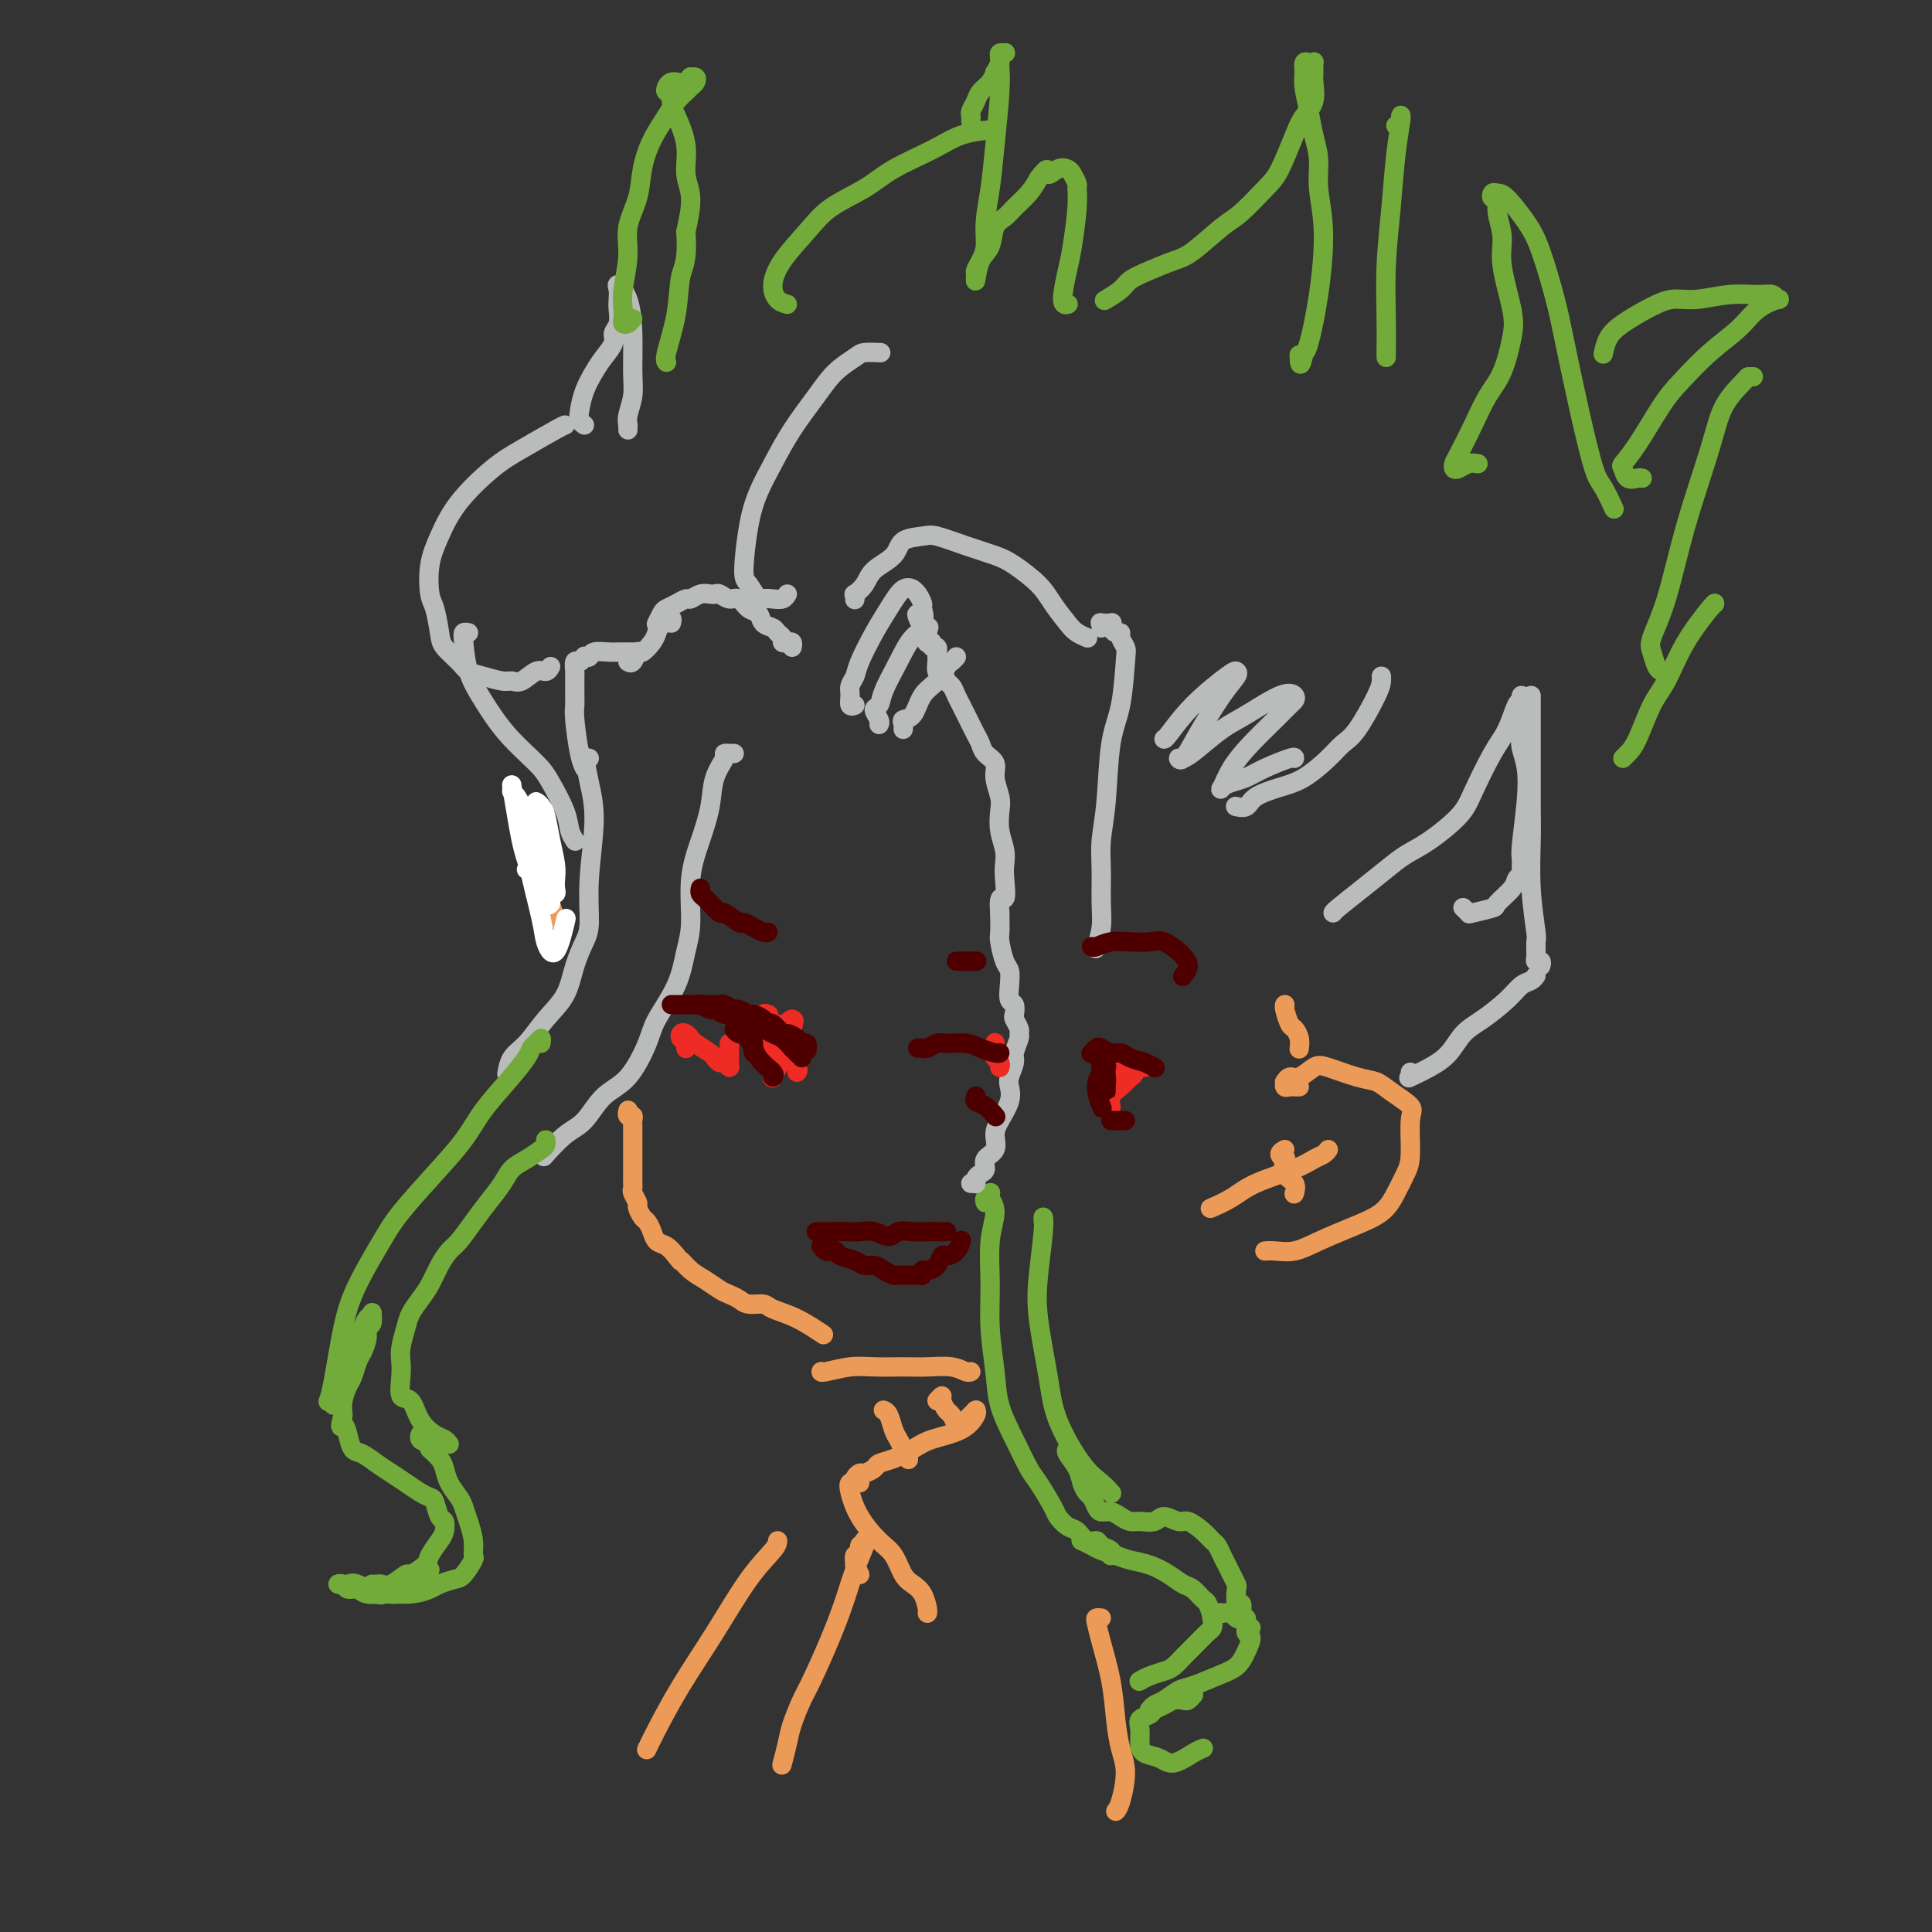 <svg viewBox='0 0 400 400' version='1.1' xmlns='http://www.w3.org/2000/svg' xmlns:xlink='http://www.w3.org/1999/xlink'><rect x="0" y="0" width="400" height="400" fill="#333333" stroke="none"/><g fill='none' stroke='#BABBBB' stroke-width='4' stroke-linecap='round' stroke-linejoin='round'><path d='M164,134c0.081,-0.416 0.162,-0.832 0,-1c-0.162,-0.168 -0.567,-0.087 -1,0c-0.433,0.087 -0.893,0.179 -1,0c-0.107,-0.179 0.141,-0.629 0,-1c-0.141,-0.371 -0.671,-0.661 -1,-1c-0.329,-0.339 -0.458,-0.726 -1,-1c-0.542,-0.274 -1.496,-0.437 -2,-1c-0.504,-0.563 -0.559,-1.528 -1,-2c-0.441,-0.472 -1.270,-0.452 -2,-1c-0.730,-0.548 -1.361,-1.663 -2,-2c-0.639,-0.337 -1.287,0.105 -2,0c-0.713,-0.105 -1.490,-0.756 -2,-1c-0.510,-0.244 -0.752,-0.080 -1,0c-0.248,0.080 -0.503,0.077 -1,0c-0.497,-0.077 -1.236,-0.228 -2,0c-0.764,0.228 -1.552,0.833 -2,1c-0.448,0.167 -0.555,-0.105 -1,0c-0.445,0.105 -1.230,0.589 -2,1c-0.770,0.411 -1.527,0.751 -2,1c-0.473,0.249 -0.663,0.407 -1,1c-0.337,0.593 -0.822,1.621 -1,2c-0.178,0.379 -0.051,0.108 0,0c0.051,-0.108 0.025,-0.054 0,0'/><path d='M139,129c0.120,-0.389 0.239,-0.778 0,-1c-0.239,-0.222 -0.837,-0.279 -1,0c-0.163,0.279 0.107,0.892 0,1c-0.107,0.108 -0.592,-0.288 -1,0c-0.408,0.288 -0.739,1.262 -1,2c-0.261,0.738 -0.452,1.241 -1,2c-0.548,0.759 -1.454,1.772 -2,2c-0.546,0.228 -0.734,-0.331 -1,0c-0.266,0.331 -0.610,1.551 -1,2c-0.390,0.449 -0.826,0.128 -1,0c-0.174,-0.128 -0.087,-0.064 0,0'/><path d='M133,135c-0.247,-0.001 -0.493,-0.001 -1,0c-0.507,0.001 -1.273,0.004 -2,0c-0.727,-0.004 -1.414,-0.015 -2,0c-0.586,0.015 -1.070,0.055 -2,0c-0.930,-0.055 -2.304,-0.207 -3,0c-0.696,0.207 -0.712,0.771 -1,1c-0.288,0.229 -0.848,0.121 -1,0c-0.152,-0.121 0.103,-0.255 0,0c-0.103,0.255 -0.563,0.897 -1,1c-0.437,0.103 -0.849,-0.334 -1,0c-0.151,0.334 -0.040,1.441 0,2c0.040,0.559 0.010,0.572 0,1c-0.010,0.428 0.000,1.273 0,2c-0.000,0.727 -0.010,1.337 0,2c0.010,0.663 0.041,1.379 0,2c-0.041,0.621 -0.155,1.146 0,3c0.155,1.854 0.580,5.038 1,7c0.420,1.962 0.834,2.704 1,3c0.166,0.296 0.083,0.148 0,0'/><path d='M152,156c-0.413,0.001 -0.827,0.001 -1,0c-0.173,-0.001 -0.106,-0.004 0,0c0.106,0.004 0.250,0.014 0,0c-0.250,-0.014 -0.896,-0.054 -1,0c-0.104,0.054 0.332,0.201 0,1c-0.332,0.799 -1.433,2.250 -2,4c-0.567,1.750 -0.599,3.799 -1,6c-0.401,2.201 -1.169,4.554 -2,7c-0.831,2.446 -1.725,4.986 -2,8c-0.275,3.014 0.069,6.501 0,9c-0.069,2.499 -0.551,4.010 -1,6c-0.449,1.990 -0.864,4.459 -2,7c-1.136,2.541 -2.992,5.153 -4,7c-1.008,1.847 -1.167,2.929 -2,5c-0.833,2.071 -2.339,5.130 -4,7c-1.661,1.870 -3.475,2.551 -5,4c-1.525,1.449 -2.759,3.667 -4,5c-1.241,1.333 -2.488,1.782 -4,3c-1.512,1.218 -3.289,3.205 -4,4c-0.711,0.795 -0.355,0.397 0,0'/><path d='M122,157c-0.403,0.108 -0.805,0.216 -1,0c-0.195,-0.216 -0.181,-0.756 0,0c0.181,0.756 0.530,2.809 1,5c0.470,2.191 1.062,4.520 1,8c-0.062,3.480 -0.777,8.110 -1,12c-0.223,3.890 0.048,7.039 0,9c-0.048,1.961 -0.414,2.735 -1,4c-0.586,1.265 -1.393,3.023 -2,5c-0.607,1.977 -1.014,4.173 -2,6c-0.986,1.827 -2.552,3.285 -4,5c-1.448,1.715 -2.780,3.686 -4,5c-1.220,1.314 -2.328,1.969 -3,3c-0.672,1.031 -0.906,2.437 -1,3c-0.094,0.563 -0.047,0.281 0,0'/></g>
<g fill='none' stroke='#73AB3A' stroke-width='4' stroke-linecap='round' stroke-linejoin='round'><path d='M112,216c0.085,-0.514 0.170,-1.027 0,-1c-0.170,0.027 -0.594,0.596 -1,1c-0.406,0.404 -0.795,0.644 -1,1c-0.205,0.356 -0.225,0.829 -1,2c-0.775,1.171 -2.304,3.040 -4,5c-1.696,1.960 -3.557,4.011 -5,6c-1.443,1.989 -2.466,3.916 -4,6c-1.534,2.084 -3.580,4.326 -6,7c-2.420,2.674 -5.215,5.780 -7,8c-1.785,2.220 -2.559,3.555 -4,6c-1.441,2.445 -3.549,6.000 -5,9c-1.451,3.000 -2.245,5.443 -3,9c-0.755,3.557 -1.473,8.227 -2,11c-0.527,2.773 -0.865,3.649 -1,4c-0.135,0.351 -0.068,0.175 0,0'/><path d='M70,285c0.113,0.639 0.227,1.278 0,2c-0.227,0.722 -0.794,1.529 -1,2c-0.206,0.471 -0.052,0.608 0,1c0.052,0.392 0.000,1.041 0,1c-0.000,-0.041 0.051,-0.772 0,-1c-0.051,-0.228 -0.204,0.047 0,0c0.204,-0.047 0.765,-0.415 1,-1c0.235,-0.585 0.143,-1.388 0,-2c-0.143,-0.612 -0.337,-1.032 0,-2c0.337,-0.968 1.204,-2.483 2,-4c0.796,-1.517 1.519,-3.035 2,-4c0.481,-0.965 0.718,-1.376 1,-2c0.282,-0.624 0.607,-1.461 1,-2c0.393,-0.539 0.852,-0.781 1,-1c0.148,-0.219 -0.016,-0.417 0,0c0.016,0.417 0.212,1.447 0,2c-0.212,0.553 -0.830,0.627 -1,1c-0.170,0.373 0.109,1.044 0,2c-0.109,0.956 -0.607,2.199 -1,3c-0.393,0.801 -0.680,1.162 -1,2c-0.320,0.838 -0.673,2.152 -1,3c-0.327,0.848 -0.626,1.228 -1,2c-0.374,0.772 -0.821,1.935 -1,3c-0.179,1.065 -0.089,2.033 0,3'/><path d='M71,293c-0.824,3.472 -0.384,2.152 0,2c0.384,-0.152 0.711,0.865 1,2c0.289,1.135 0.542,2.387 1,3c0.458,0.613 1.123,0.588 2,1c0.877,0.412 1.965,1.263 3,2c1.035,0.737 2.018,1.361 3,2c0.982,0.639 1.965,1.292 3,2c1.035,0.708 2.123,1.470 3,2c0.877,0.530 1.542,0.828 2,1c0.458,0.172 0.709,0.219 1,1c0.291,0.781 0.621,2.296 1,3c0.379,0.704 0.809,0.597 1,1c0.191,0.403 0.145,1.317 0,2c-0.145,0.683 -0.390,1.133 -1,2c-0.610,0.867 -1.584,2.149 -2,3c-0.416,0.851 -0.272,1.272 -1,2c-0.728,0.728 -2.327,1.764 -3,2c-0.673,0.236 -0.419,-0.329 -1,0c-0.581,0.329 -1.998,1.552 -3,2c-1.002,0.448 -1.588,0.120 -2,0c-0.412,-0.120 -0.649,-0.032 -1,0c-0.351,0.032 -0.814,0.009 -1,0c-0.186,-0.009 -0.093,-0.005 0,0'/><path d='M89,325c-0.243,0.218 -0.486,0.436 -1,1c-0.514,0.564 -1.300,1.473 -2,2c-0.700,0.527 -1.314,0.673 -2,1c-0.686,0.327 -1.445,0.835 -2,1c-0.555,0.165 -0.908,-0.012 -2,0c-1.092,0.012 -2.925,0.213 -4,0c-1.075,-0.213 -1.392,-0.841 -2,-1c-0.608,-0.159 -1.508,0.152 -2,0c-0.492,-0.152 -0.577,-0.765 -1,-1c-0.423,-0.235 -1.186,-0.091 -1,0c0.186,0.091 1.319,0.130 2,0c0.681,-0.130 0.911,-0.430 2,0c1.089,0.430 3.039,1.591 4,2c0.961,0.409 0.933,0.068 2,0c1.067,-0.068 3.230,0.139 5,0c1.770,-0.139 3.147,-0.622 4,-1c0.853,-0.378 1.181,-0.649 2,-1c0.819,-0.351 2.129,-0.782 3,-1c0.871,-0.218 1.302,-0.225 2,-1c0.698,-0.775 1.662,-2.319 2,-3c0.338,-0.681 0.050,-0.499 0,-1c-0.050,-0.501 0.138,-1.684 0,-3c-0.138,-1.316 -0.600,-2.765 -1,-4c-0.400,-1.235 -0.736,-2.256 -1,-3c-0.264,-0.744 -0.455,-1.210 -1,-2c-0.545,-0.790 -1.445,-1.902 -2,-3c-0.555,-1.098 -0.765,-2.180 -1,-3c-0.235,-0.820 -0.496,-1.377 -1,-2c-0.504,-0.623 -1.252,-1.311 -2,-2'/><path d='M89,300c-1.558,-4.027 -0.954,-2.595 -1,-2c-0.046,0.595 -0.743,0.352 -1,0c-0.257,-0.352 -0.073,-0.815 0,-1c0.073,-0.185 0.037,-0.093 0,0'/><path d='M93,299c-0.275,-0.368 -0.551,-0.736 -1,-1c-0.449,-0.264 -1.073,-0.423 -2,-1c-0.927,-0.577 -2.157,-1.572 -3,-3c-0.843,-1.428 -1.299,-3.291 -2,-4c-0.701,-0.709 -1.649,-0.266 -2,-1c-0.351,-0.734 -0.106,-2.647 0,-4c0.106,-1.353 0.073,-2.147 0,-3c-0.073,-0.853 -0.185,-1.763 0,-3c0.185,-1.237 0.668,-2.799 1,-4c0.332,-1.201 0.512,-2.041 1,-3c0.488,-0.959 1.285,-2.037 2,-3c0.715,-0.963 1.349,-1.811 2,-3c0.651,-1.189 1.318,-2.719 2,-4c0.682,-1.281 1.380,-2.314 2,-3c0.620,-0.686 1.162,-1.027 2,-2c0.838,-0.973 1.970,-2.578 3,-4c1.030,-1.422 1.957,-2.661 3,-4c1.043,-1.339 2.203,-2.778 3,-4c0.797,-1.222 1.233,-2.226 2,-3c0.767,-0.774 1.866,-1.318 3,-2c1.134,-0.682 2.304,-1.502 3,-2c0.696,-0.498 0.918,-0.672 1,-1c0.082,-0.328 0.023,-0.808 0,-1c-0.023,-0.192 -0.012,-0.096 0,0'/><path d='M204,249c-0.114,-0.308 -0.228,-0.617 0,-1c0.228,-0.383 0.798,-0.842 1,-1c0.202,-0.158 0.036,-0.017 0,0c-0.036,0.017 0.057,-0.092 0,0c-0.057,0.092 -0.265,0.383 0,1c0.265,0.617 1.003,1.559 1,3c-0.003,1.441 -0.745,3.380 -1,6c-0.255,2.620 -0.021,5.920 0,9c0.021,3.080 -0.170,5.938 0,9c0.170,3.062 0.702,6.326 1,9c0.298,2.674 0.364,4.758 1,7c0.636,2.242 1.843,4.641 3,7c1.157,2.359 2.263,4.678 3,6c0.737,1.322 1.103,1.648 2,3c0.897,1.352 2.323,3.729 3,5c0.677,1.271 0.605,1.436 1,2c0.395,0.564 1.256,1.527 2,2c0.744,0.473 1.370,0.455 2,1c0.630,0.545 1.265,1.652 2,2c0.735,0.348 1.570,-0.065 2,0c0.430,0.065 0.455,0.606 1,1c0.545,0.394 1.610,0.642 2,1c0.390,0.358 0.105,0.827 0,1c-0.105,0.173 -0.030,0.049 0,0c0.030,-0.049 0.015,-0.025 0,0'/><path d='M225,319c0.112,-0.000 0.225,-0.001 0,0c-0.225,0.001 -0.786,0.003 -1,0c-0.214,-0.003 -0.080,-0.012 0,0c0.080,0.012 0.108,0.045 0,0c-0.108,-0.045 -0.350,-0.166 0,0c0.350,0.166 1.293,0.621 2,1c0.707,0.379 1.179,0.682 2,1c0.821,0.318 1.991,0.653 3,1c1.009,0.347 1.856,0.708 3,1c1.144,0.292 2.587,0.516 4,1c1.413,0.484 2.798,1.227 4,2c1.202,0.773 2.221,1.575 3,2c0.779,0.425 1.319,0.471 2,1c0.681,0.529 1.502,1.540 2,2c0.498,0.460 0.674,0.368 1,1c0.326,0.632 0.803,1.989 1,3c0.197,1.011 0.113,1.675 0,2c-0.113,0.325 -0.256,0.311 -1,1c-0.744,0.689 -2.089,2.082 -3,3c-0.911,0.918 -1.386,1.360 -2,2c-0.614,0.640 -1.366,1.478 -2,2c-0.634,0.522 -1.149,0.728 -2,1c-0.851,0.272 -2.037,0.612 -3,1c-0.963,0.388 -1.704,0.825 -2,1c-0.296,0.175 -0.148,0.087 0,0'/><path d='M251,335c-0.079,0.113 -0.158,0.225 0,0c0.158,-0.225 0.552,-0.789 1,-1c0.448,-0.211 0.951,-0.069 1,0c0.049,0.069 -0.356,0.064 0,0c0.356,-0.064 1.473,-0.187 2,0c0.527,0.187 0.464,0.686 1,1c0.536,0.314 1.670,0.444 2,1c0.330,0.556 -0.143,1.538 0,2c0.143,0.462 0.901,0.404 1,1c0.099,0.596 -0.462,1.846 -1,3c-0.538,1.154 -1.054,2.211 -2,3c-0.946,0.789 -2.323,1.310 -4,2c-1.677,0.690 -3.654,1.548 -5,2c-1.346,0.452 -2.059,0.499 -3,1c-0.941,0.501 -2.108,1.455 -3,2c-0.892,0.545 -1.507,0.682 -2,1c-0.493,0.318 -0.863,0.816 -1,1c-0.137,0.184 -0.039,0.052 0,0c0.039,-0.052 0.020,-0.026 0,0'/><path d='M247,351c0.096,-0.112 0.192,-0.223 0,0c-0.192,0.223 -0.671,0.781 -1,1c-0.329,0.219 -0.507,0.100 -1,0c-0.493,-0.100 -1.303,-0.182 -2,0c-0.697,0.182 -1.283,0.628 -2,1c-0.717,0.372 -1.566,0.669 -2,1c-0.434,0.331 -0.455,0.694 -1,1c-0.545,0.306 -1.615,0.553 -2,1c-0.385,0.447 -0.085,1.092 0,2c0.085,0.908 -0.045,2.079 0,3c0.045,0.921 0.264,1.592 1,2c0.736,0.408 1.987,0.554 3,1c1.013,0.446 1.787,1.192 3,1c1.213,-0.192 2.865,-1.321 4,-2c1.135,-0.679 1.753,-0.908 2,-1c0.247,-0.092 0.124,-0.046 0,0'/><path d='M259,337c-0.452,-0.306 -0.905,-0.612 -1,-1c-0.095,-0.388 0.167,-0.857 0,-1c-0.167,-0.143 -0.763,0.042 -1,0c-0.237,-0.042 -0.115,-0.311 0,-1c0.115,-0.689 0.224,-1.798 0,-2c-0.224,-0.202 -0.781,0.504 -1,0c-0.219,-0.504 -0.100,-2.218 0,-3c0.100,-0.782 0.181,-0.633 0,-1c-0.181,-0.367 -0.625,-1.249 -1,-2c-0.375,-0.751 -0.680,-1.369 -1,-2c-0.320,-0.631 -0.656,-1.273 -1,-2c-0.344,-0.727 -0.696,-1.538 -1,-2c-0.304,-0.462 -0.561,-0.573 -1,-1c-0.439,-0.427 -1.061,-1.168 -2,-2c-0.939,-0.832 -2.195,-1.754 -3,-2c-0.805,-0.246 -1.160,0.183 -2,0c-0.840,-0.183 -2.164,-0.980 -3,-1c-0.836,-0.020 -1.182,0.737 -2,1c-0.818,0.263 -2.107,0.033 -3,0c-0.893,-0.033 -1.391,0.133 -2,0c-0.609,-0.133 -1.329,-0.564 -2,-1c-0.671,-0.436 -1.293,-0.876 -2,-1c-0.707,-0.124 -1.499,0.067 -2,0c-0.501,-0.067 -0.710,-0.391 -1,-1c-0.290,-0.609 -0.660,-1.504 -1,-2c-0.340,-0.496 -0.652,-0.592 -1,-1c-0.348,-0.408 -0.734,-1.129 -1,-2c-0.266,-0.871 -0.411,-1.893 -1,-3c-0.589,-1.107 -1.620,-2.298 -2,-3c-0.380,-0.702 -0.109,-0.915 0,-1c0.109,-0.085 0.054,-0.043 0,0'/><path d='M216,253c-0.027,-0.540 -0.053,-1.081 0,-1c0.053,0.081 0.186,0.782 0,3c-0.186,2.218 -0.689,5.952 -1,9c-0.311,3.048 -0.428,5.411 0,9c0.428,3.589 1.400,8.405 2,12c0.600,3.595 0.826,5.969 2,9c1.174,3.031 3.294,6.720 5,9c1.706,2.280 2.998,3.152 4,4c1.002,0.848 1.715,1.671 2,2c0.285,0.329 0.143,0.165 0,0'/></g>
<g fill='none' stroke='#BABBBB' stroke-width='4' stroke-linecap='round' stroke-linejoin='round'><path d='M201,245c0.424,0.006 0.848,0.013 1,0c0.152,-0.013 0.031,-0.044 0,0c-0.031,0.044 0.028,0.163 0,0c-0.028,-0.163 -0.143,-0.609 0,-1c0.143,-0.391 0.546,-0.727 1,-1c0.454,-0.273 0.961,-0.484 1,-1c0.039,-0.516 -0.388,-1.338 0,-2c0.388,-0.662 1.593,-1.164 2,-2c0.407,-0.836 0.017,-2.004 0,-3c-0.017,-0.996 0.339,-1.818 1,-3c0.661,-1.182 1.626,-2.724 2,-4c0.374,-1.276 0.157,-2.286 0,-3c-0.157,-0.714 -0.252,-1.133 0,-2c0.252,-0.867 0.853,-2.182 1,-3c0.147,-0.818 -0.161,-1.140 0,-2c0.161,-0.860 0.789,-2.257 1,-3c0.211,-0.743 0.005,-0.833 0,-1c-0.005,-0.167 0.191,-0.410 0,-1c-0.191,-0.590 -0.769,-1.526 -1,-2c-0.231,-0.474 -0.114,-0.487 0,-1c0.114,-0.513 0.224,-1.525 0,-2c-0.224,-0.475 -0.782,-0.414 -1,-1c-0.218,-0.586 -0.097,-1.818 0,-3c0.097,-1.182 0.170,-2.314 0,-3c-0.170,-0.686 -0.582,-0.926 -1,-2c-0.418,-1.074 -0.843,-2.981 -1,-4c-0.157,-1.019 -0.045,-1.148 0,-2c0.045,-0.852 0.022,-2.426 0,-4'/><path d='M207,189c-0.393,-4.498 0.623,-2.744 1,-3c0.377,-0.256 0.115,-2.523 0,-4c-0.115,-1.477 -0.082,-2.165 0,-3c0.082,-0.835 0.214,-1.816 0,-3c-0.214,-1.184 -0.773,-2.572 -1,-4c-0.227,-1.428 -0.120,-2.896 0,-4c0.120,-1.104 0.253,-1.843 0,-3c-0.253,-1.157 -0.893,-2.731 -1,-4c-0.107,-1.269 0.318,-2.234 0,-3c-0.318,-0.766 -1.381,-1.332 -2,-2c-0.619,-0.668 -0.796,-1.439 -1,-2c-0.204,-0.561 -0.436,-0.914 -1,-2c-0.564,-1.086 -1.461,-2.905 -2,-4c-0.539,-1.095 -0.722,-1.464 -1,-2c-0.278,-0.536 -0.653,-1.238 -1,-2c-0.347,-0.762 -0.667,-1.584 -1,-2c-0.333,-0.416 -0.678,-0.426 -1,-1c-0.322,-0.574 -0.622,-1.713 -1,-2c-0.378,-0.287 -0.834,0.278 -1,0c-0.166,-0.278 -0.044,-1.399 0,-2c0.044,-0.601 0.008,-0.682 0,-1c-0.008,-0.318 0.013,-0.874 0,-1c-0.013,-0.126 -0.060,0.176 0,0c0.060,-0.176 0.226,-0.831 0,-1c-0.226,-0.169 -0.845,0.148 -1,0c-0.155,-0.148 0.155,-0.761 0,-1c-0.155,-0.239 -0.776,-0.106 -1,0c-0.224,0.106 -0.050,0.183 0,0c0.050,-0.183 -0.025,-0.626 0,-1c0.025,-0.374 0.150,-0.678 0,-1c-0.150,-0.322 -0.575,-0.661 -1,-1'/><path d='M191,130c-2.317,-4.672 -0.611,-2.352 0,-2c0.611,0.352 0.127,-1.264 0,-2c-0.127,-0.736 0.105,-0.593 0,-1c-0.105,-0.407 -0.545,-1.366 -1,-2c-0.455,-0.634 -0.925,-0.945 -1,-1c-0.075,-0.055 0.246,0.145 0,0c-0.246,-0.145 -1.060,-0.635 -2,0c-0.940,0.635 -2.007,2.397 -3,4c-0.993,1.603 -1.912,3.048 -3,5c-1.088,1.952 -2.345,4.411 -3,6c-0.655,1.589 -0.708,2.306 -1,3c-0.292,0.694 -0.824,1.363 -1,2c-0.176,0.637 0.004,1.243 0,2c-0.004,0.757 -0.193,1.665 0,2c0.193,0.335 0.770,0.096 1,0c0.230,-0.096 0.115,-0.048 0,0'/><path d='M192,130c0.272,-0.117 0.543,-0.235 0,0c-0.543,0.235 -1.902,0.821 -3,2c-1.098,1.179 -1.937,2.949 -3,5c-1.063,2.051 -2.352,4.381 -3,6c-0.648,1.619 -0.657,2.525 -1,3c-0.343,0.475 -1.020,0.519 -1,1c0.020,0.481 0.736,1.399 1,2c0.264,0.601 0.075,0.886 0,1c-0.075,0.114 -0.038,0.057 0,0'/><path d='M198,136c-0.349,0.384 -0.698,0.769 -1,1c-0.302,0.231 -0.558,0.310 -1,1c-0.442,0.690 -1.071,1.992 -2,3c-0.929,1.008 -2.158,1.724 -3,3c-0.842,1.276 -1.297,3.113 -2,4c-0.703,0.887 -1.652,0.825 -2,1c-0.348,0.175 -0.094,0.585 0,1c0.094,0.415 0.027,0.833 0,1c-0.027,0.167 -0.013,0.084 0,0'/><path d='M177,124c-0.014,0.124 -0.028,0.249 0,0c0.028,-0.249 0.099,-0.870 0,-1c-0.099,-0.130 -0.366,0.232 0,0c0.366,-0.232 1.365,-1.056 2,-2c0.635,-0.944 0.905,-2.006 2,-3c1.095,-0.994 3.015,-1.921 4,-3c0.985,-1.079 1.036,-2.311 2,-3c0.964,-0.689 2.839,-0.835 4,-1c1.161,-0.165 1.606,-0.347 3,0c1.394,0.347 3.737,1.225 6,2c2.263,0.775 4.444,1.447 6,2c1.556,0.553 2.485,0.988 4,2c1.515,1.012 3.615,2.600 5,4c1.385,1.400 2.056,2.610 3,4c0.944,1.390 2.160,2.960 3,4c0.840,1.040 1.303,1.549 2,2c0.697,0.451 1.628,0.843 2,1c0.372,0.157 0.186,0.078 0,0'/><path d='M228,130c0.060,-0.421 0.121,-0.842 0,-1c-0.121,-0.158 -0.422,-0.052 0,0c0.422,0.052 1.567,0.052 2,0c0.433,-0.052 0.153,-0.156 0,0c-0.153,0.156 -0.181,0.570 0,1c0.181,0.430 0.571,0.875 1,1c0.429,0.125 0.898,-0.071 1,0c0.102,0.071 -0.161,0.410 0,1c0.161,0.590 0.748,1.433 1,2c0.252,0.567 0.169,0.860 0,3c-0.169,2.140 -0.423,6.127 -1,9c-0.577,2.873 -1.475,4.631 -2,8c-0.525,3.369 -0.676,8.350 -1,12c-0.324,3.650 -0.823,5.970 -1,8c-0.177,2.030 -0.034,3.770 0,6c0.034,2.230 -0.043,4.948 0,7c0.043,2.052 0.204,3.437 0,5c-0.204,1.563 -0.773,3.304 -1,4c-0.227,0.696 -0.114,0.348 0,0'/><path d='M114,138c-0.273,0.484 -0.547,0.968 -1,1c-0.453,0.032 -1.086,-0.387 -2,0c-0.914,0.387 -2.107,1.579 -3,2c-0.893,0.421 -1.484,0.069 -2,0c-0.516,-0.069 -0.958,0.144 -2,0c-1.042,-0.144 -2.685,-0.644 -4,-1c-1.315,-0.356 -2.303,-0.568 -3,-1c-0.697,-0.432 -1.104,-1.085 -2,-2c-0.896,-0.915 -2.280,-2.091 -3,-3c-0.720,-0.909 -0.776,-1.549 -1,-3c-0.224,-1.451 -0.615,-3.712 -1,-5c-0.385,-1.288 -0.764,-1.605 -1,-3c-0.236,-1.395 -0.328,-3.870 0,-6c0.328,-2.130 1.075,-3.916 2,-6c0.925,-2.084 2.027,-4.467 4,-7c1.973,-2.533 4.816,-5.215 7,-7c2.184,-1.785 3.709,-2.674 6,-4c2.291,-1.326 5.348,-3.088 7,-4c1.652,-0.912 1.901,-0.975 2,-1c0.099,-0.025 0.050,-0.013 0,0'/><path d='M121,88c-0.405,-0.290 -0.811,-0.580 -1,-1c-0.189,-0.420 -0.162,-0.970 0,-2c0.162,-1.030 0.459,-2.541 1,-4c0.541,-1.459 1.326,-2.865 2,-4c0.674,-1.135 1.238,-1.998 2,-3c0.762,-1.002 1.721,-2.141 2,-3c0.279,-0.859 -0.121,-1.438 0,-2c0.121,-0.562 0.763,-1.109 1,-2c0.237,-0.891 0.070,-2.128 0,-3c-0.070,-0.872 -0.043,-1.381 0,-2c0.043,-0.619 0.102,-1.349 0,-2c-0.102,-0.651 -0.366,-1.224 0,-1c0.366,0.224 1.362,1.246 2,3c0.638,1.754 0.917,4.239 1,7c0.083,2.761 -0.030,5.796 0,8c0.030,2.204 0.204,3.576 0,5c-0.204,1.424 -0.787,2.900 -1,4c-0.213,1.100 -0.057,1.825 0,2c0.057,0.175 0.015,-0.201 0,0c-0.015,0.201 -0.004,0.977 0,1c0.004,0.023 0.001,-0.708 0,-1c-0.001,-0.292 -0.001,-0.146 0,0'/><path d='M163,123c-0.252,0.417 -0.505,0.833 -1,1c-0.495,0.167 -1.233,0.083 -2,0c-0.767,-0.083 -1.562,-0.166 -2,0c-0.438,0.166 -0.518,0.580 -1,0c-0.482,-0.580 -1.364,-2.155 -2,-3c-0.636,-0.845 -1.025,-0.961 -1,-3c0.025,-2.039 0.464,-6.001 1,-9c0.536,-2.999 1.171,-5.037 2,-7c0.829,-1.963 1.854,-3.853 3,-6c1.146,-2.147 2.413,-4.551 4,-7c1.587,-2.449 3.494,-4.943 5,-7c1.506,-2.057 2.611,-3.675 4,-5c1.389,-1.325 3.063,-2.355 4,-3c0.937,-0.645 1.137,-0.904 2,-1c0.863,-0.096 2.389,-0.027 3,0c0.611,0.027 0.305,0.014 0,0'/><path d='M97,131c-0.409,-0.081 -0.818,-0.162 -1,0c-0.182,0.162 -0.137,0.567 0,2c0.137,1.433 0.367,3.893 1,6c0.633,2.107 1.669,3.862 3,6c1.331,2.138 2.958,4.659 5,7c2.042,2.341 4.498,4.501 6,6c1.502,1.499 2.049,2.335 3,4c0.951,1.665 2.307,4.158 3,6c0.693,1.842 0.725,3.035 1,4c0.275,0.965 0.793,1.704 1,2c0.207,0.296 0.104,0.148 0,0'/><path d='M292,222c0.007,0.420 0.013,0.839 0,1c-0.013,0.161 -0.047,0.063 0,0c0.047,-0.063 0.175,-0.093 0,0c-0.175,0.093 -0.653,0.308 0,0c0.653,-0.308 2.436,-1.138 4,-2c1.564,-0.862 2.908,-1.754 4,-3c1.092,-1.246 1.931,-2.844 3,-4c1.069,-1.156 2.367,-1.869 4,-3c1.633,-1.131 3.601,-2.682 5,-4c1.399,-1.318 2.231,-2.405 3,-3c0.769,-0.595 1.476,-0.699 2,-1c0.524,-0.301 0.864,-0.800 1,-1c0.136,-0.200 0.068,-0.100 0,0'/><path d='M319,200c0.114,-0.429 0.228,-0.858 0,-1c-0.228,-0.142 -0.797,0.004 -1,0c-0.203,-0.004 -0.040,-0.156 0,-1c0.040,-0.844 -0.042,-2.380 0,-3c0.042,-0.620 0.207,-0.325 0,-2c-0.207,-1.675 -0.788,-5.320 -1,-9c-0.212,-3.680 -0.057,-7.396 0,-10c0.057,-2.604 0.015,-4.095 0,-7c-0.015,-2.905 -0.004,-7.223 0,-10c0.004,-2.777 0.001,-4.012 0,-6c-0.001,-1.988 -0.000,-4.727 0,-6c0.000,-1.273 0.000,-1.078 0,-1c-0.000,0.078 -0.000,0.039 0,0'/><path d='M316,148c-0.394,1.433 -0.789,2.867 -1,4c-0.211,1.133 -0.239,1.966 0,3c0.239,1.034 0.743,2.270 1,4c0.257,1.730 0.266,3.955 0,7c-0.266,3.045 -0.807,6.909 -1,9c-0.193,2.091 -0.038,2.407 0,3c0.038,0.593 -0.040,1.462 0,2c0.040,0.538 0.197,0.746 0,1c-0.197,0.254 -0.746,0.555 -1,1c-0.254,0.445 -0.211,1.034 -1,2c-0.789,0.966 -2.411,2.308 -3,3c-0.589,0.692 -0.144,0.736 -1,1c-0.856,0.264 -3.014,0.750 -4,1c-0.986,0.250 -0.800,0.263 -1,0c-0.200,-0.263 -0.785,-0.802 -1,-1c-0.215,-0.198 -0.062,-0.057 0,0c0.062,0.057 0.031,0.028 0,0'/><path d='M315,145c-0.019,-0.539 -0.037,-1.079 0,-1c0.037,0.079 0.130,0.776 0,1c-0.130,0.224 -0.482,-0.024 -1,1c-0.518,1.024 -1.201,3.320 -2,5c-0.799,1.680 -1.715,2.743 -3,5c-1.285,2.257 -2.940,5.709 -4,8c-1.060,2.291 -1.524,3.420 -3,5c-1.476,1.580 -3.965,3.611 -6,5c-2.035,1.389 -3.617,2.138 -5,3c-1.383,0.862 -2.567,1.839 -4,3c-1.433,1.161 -3.116,2.507 -5,4c-1.884,1.493 -3.969,3.133 -5,4c-1.031,0.867 -1.009,0.962 -1,1c0.009,0.038 0.004,0.019 0,0'/><path d='M286,140c0.012,0.275 0.024,0.551 0,1c-0.024,0.449 -0.084,1.072 -1,3c-0.916,1.928 -2.687,5.160 -4,7c-1.313,1.840 -2.169,2.288 -3,3c-0.831,0.712 -1.636,1.687 -3,3c-1.364,1.313 -3.287,2.965 -5,4c-1.713,1.035 -3.216,1.454 -5,2c-1.784,0.546 -3.849,1.218 -5,2c-1.151,0.782 -1.387,1.672 -2,2c-0.613,0.328 -1.604,0.094 -2,0c-0.396,-0.094 -0.198,-0.047 0,0'/><path d='M268,157c0.042,-0.172 0.085,-0.344 -1,0c-1.085,0.344 -3.297,1.206 -5,2c-1.703,0.794 -2.896,1.522 -4,2c-1.104,0.478 -2.117,0.706 -3,1c-0.883,0.294 -1.636,0.655 -2,1c-0.364,0.345 -0.340,0.674 0,0c0.340,-0.674 0.994,-2.352 2,-4c1.006,-1.648 2.362,-3.268 4,-5c1.638,-1.732 3.558,-3.578 5,-5c1.442,-1.422 2.406,-2.421 3,-3c0.594,-0.579 0.818,-0.740 1,-1c0.182,-0.260 0.324,-0.621 0,-1c-0.324,-0.379 -1.112,-0.777 -3,0c-1.888,0.777 -4.874,2.729 -7,4c-2.126,1.271 -3.391,1.860 -5,3c-1.609,1.140 -3.563,2.829 -5,4c-1.437,1.171 -2.359,1.822 -3,2c-0.641,0.178 -1.002,-0.117 -1,0c0.002,0.117 0.365,0.644 1,0c0.635,-0.644 1.541,-2.461 3,-5c1.459,-2.539 3.469,-5.802 5,-8c1.531,-2.198 2.582,-3.331 3,-4c0.418,-0.669 0.203,-0.873 0,-1c-0.203,-0.127 -0.394,-0.178 -2,1c-1.606,1.178 -4.626,3.584 -7,6c-2.374,2.416 -4.101,4.843 -5,6c-0.899,1.157 -0.971,1.045 -1,1c-0.029,-0.045 -0.014,-0.022 0,0'/></g>
<g fill='none' stroke='#73AB3A' stroke-width='4' stroke-linecap='round' stroke-linejoin='round'><path d='M131,66c-0.310,0.403 -0.620,0.806 -1,1c-0.380,0.194 -0.830,0.178 -1,0c-0.170,-0.178 -0.062,-0.517 0,-1c0.062,-0.483 0.076,-1.110 0,-2c-0.076,-0.890 -0.242,-2.042 0,-4c0.242,-1.958 0.893,-4.721 1,-7c0.107,-2.279 -0.329,-4.073 0,-6c0.329,-1.927 1.425,-3.986 2,-6c0.575,-2.014 0.630,-3.982 1,-6c0.370,-2.018 1.055,-4.085 2,-6c0.945,-1.915 2.152,-3.679 3,-5c0.848,-1.321 1.339,-2.200 2,-3c0.661,-0.800 1.494,-1.520 2,-2c0.506,-0.480 0.686,-0.718 1,-1c0.314,-0.282 0.762,-0.608 1,-1c0.238,-0.392 0.266,-0.851 0,-1c-0.266,-0.149 -0.827,0.013 -1,0c-0.173,-0.013 0.042,-0.200 0,0c-0.042,0.200 -0.340,0.788 -1,1c-0.660,0.212 -1.680,0.047 -2,0c-0.320,-0.047 0.062,0.024 0,0c-0.062,-0.024 -0.567,-0.144 -1,0c-0.433,0.144 -0.794,0.553 -1,1c-0.206,0.447 -0.258,0.932 0,1c0.258,0.068 0.824,-0.282 1,0c0.176,0.282 -0.040,1.195 0,2c0.040,0.805 0.334,1.500 1,3c0.666,1.500 1.704,3.804 2,6c0.296,2.196 -0.151,4.284 0,6c0.151,1.716 0.900,3.062 1,5c0.100,1.938 -0.450,4.469 -1,7'/><path d='M142,48c0.421,6.161 -0.528,7.062 -1,9c-0.472,1.938 -0.467,4.911 -1,8c-0.533,3.089 -1.605,6.293 -2,8c-0.395,1.707 -0.113,1.916 0,2c0.113,0.084 0.056,0.042 0,0'/><path d='M163,63c-0.705,-0.195 -1.409,-0.390 -2,-1c-0.591,-0.610 -1.068,-1.636 -1,-3c0.068,-1.364 0.682,-3.067 2,-5c1.318,-1.933 3.342,-4.096 5,-6c1.658,-1.904 2.952,-3.550 5,-5c2.048,-1.450 4.851,-2.704 7,-4c2.149,-1.296 3.645,-2.635 6,-4c2.355,-1.365 5.569,-2.758 8,-4c2.431,-1.242 4.077,-2.334 6,-3c1.923,-0.666 4.121,-0.904 5,-1c0.879,-0.096 0.440,-0.048 0,0'/><path d='M201,25c0.026,-0.357 0.052,-0.714 0,-1c-0.052,-0.286 -0.182,-0.501 0,-1c0.182,-0.499 0.675,-1.281 1,-2c0.325,-0.719 0.484,-1.377 1,-2c0.516,-0.623 1.391,-1.213 2,-2c0.609,-0.787 0.951,-1.770 1,-2c0.049,-0.230 -0.196,0.292 0,0c0.196,-0.292 0.833,-1.399 1,-2c0.167,-0.601 -0.137,-0.694 0,-1c0.137,-0.306 0.716,-0.823 1,-1c0.284,-0.177 0.273,-0.013 0,0c-0.273,0.013 -0.808,-0.124 -1,0c-0.192,0.124 -0.040,0.509 0,1c0.040,0.491 -0.032,1.088 0,2c0.032,0.912 0.167,2.138 0,5c-0.167,2.862 -0.636,7.361 -1,11c-0.364,3.639 -0.623,6.418 -1,9c-0.377,2.582 -0.871,4.967 -1,7c-0.129,2.033 0.109,3.715 0,5c-0.109,1.285 -0.563,2.174 -1,3c-0.437,0.826 -0.856,1.591 -1,2c-0.144,0.409 -0.012,0.464 0,1c0.012,0.536 -0.096,1.553 0,1c0.096,-0.553 0.395,-2.675 1,-4c0.605,-1.325 1.517,-1.852 2,-3c0.483,-1.148 0.538,-2.915 1,-4c0.462,-1.085 1.330,-1.487 2,-2c0.670,-0.513 1.142,-1.138 2,-2c0.858,-0.862 2.102,-1.961 3,-3c0.898,-1.039 1.449,-2.020 2,-3'/><path d='M215,37c2.372,-3.262 1.802,-1.417 2,-1c0.198,0.417 1.163,-0.594 2,-1c0.837,-0.406 1.546,-0.206 2,0c0.454,0.206 0.655,0.418 1,1c0.345,0.582 0.836,1.535 1,2c0.164,0.465 0.001,0.444 0,1c-0.001,0.556 0.161,1.690 0,4c-0.161,2.310 -0.645,5.796 -1,8c-0.355,2.204 -0.580,3.127 -1,5c-0.420,1.873 -1.036,4.697 -1,6c0.036,1.303 0.725,1.087 1,1c0.275,-0.087 0.138,-0.043 0,0'/><path d='M229,62c-0.302,0.178 -0.604,0.356 0,0c0.604,-0.356 2.115,-1.247 3,-2c0.885,-0.753 1.143,-1.367 2,-2c0.857,-0.633 2.314,-1.283 4,-2c1.686,-0.717 3.603,-1.501 5,-2c1.397,-0.499 2.274,-0.713 4,-2c1.726,-1.287 4.301,-3.646 6,-5c1.699,-1.354 2.524,-1.703 4,-3c1.476,-1.297 3.604,-3.542 5,-5c1.396,-1.458 2.059,-2.127 3,-4c0.941,-1.873 2.161,-4.948 3,-7c0.839,-2.052 1.296,-3.079 2,-4c0.704,-0.921 1.653,-1.735 2,-3c0.347,-1.265 0.090,-2.979 0,-4c-0.090,-1.021 -0.014,-1.347 0,-2c0.014,-0.653 -0.035,-1.634 0,-2c0.035,-0.366 0.152,-0.119 0,0c-0.152,0.119 -0.574,0.110 -1,0c-0.426,-0.110 -0.858,-0.319 -1,0c-0.142,0.319 0.004,1.168 0,2c-0.004,0.832 -0.160,1.647 0,3c0.160,1.353 0.636,3.244 1,5c0.364,1.756 0.617,3.378 1,5c0.383,1.622 0.895,3.244 1,5c0.105,1.756 -0.196,3.648 0,6c0.196,2.352 0.890,5.166 1,9c0.110,3.834 -0.362,8.687 -1,13c-0.638,4.313 -1.441,8.084 -2,10c-0.559,1.916 -0.874,1.976 -1,2c-0.126,0.024 -0.063,0.012 0,0'/><path d='M270,73c-0.844,4.111 -0.956,1.889 -1,1c-0.044,-0.889 -0.022,-0.444 0,0'/><path d='M289,26c0.429,-0.318 0.858,-0.635 1,-1c0.142,-0.365 -0.004,-0.777 0,-1c0.004,-0.223 0.159,-0.256 0,1c-0.159,1.256 -0.631,3.800 -1,7c-0.369,3.200 -0.635,7.057 -1,11c-0.365,3.943 -0.830,7.971 -1,12c-0.170,4.029 -0.046,8.059 0,11c0.046,2.941 0.012,4.792 0,6c-0.012,1.208 -0.004,1.774 0,2c0.004,0.226 0.002,0.113 0,0'/><path d='M306,96c-0.648,-0.107 -1.297,-0.214 -2,0c-0.703,0.214 -1.462,0.747 -2,1c-0.538,0.253 -0.857,0.224 -1,0c-0.143,-0.224 -0.110,-0.643 0,-1c0.110,-0.357 0.295,-0.650 1,-2c0.705,-1.350 1.928,-3.756 3,-6c1.072,-2.244 1.992,-4.325 3,-6c1.008,-1.675 2.103,-2.943 3,-5c0.897,-2.057 1.595,-4.903 2,-7c0.405,-2.097 0.516,-3.445 0,-6c-0.516,-2.555 -1.658,-6.316 -2,-9c-0.342,-2.684 0.118,-4.292 0,-6c-0.118,-1.708 -0.814,-3.515 -1,-5c-0.186,-1.485 0.136,-2.647 0,-3c-0.136,-0.353 -0.731,0.103 -1,0c-0.269,-0.103 -0.211,-0.763 0,-1c0.211,-0.237 0.574,-0.050 1,0c0.426,0.050 0.914,-0.038 2,1c1.086,1.038 2.769,3.202 4,5c1.231,1.798 2.010,3.231 3,6c0.990,2.769 2.190,6.875 3,10c0.810,3.125 1.230,5.269 2,9c0.770,3.731 1.891,9.049 3,14c1.109,4.951 2.206,9.537 3,12c0.794,2.463 1.285,2.805 2,4c0.715,1.195 1.654,3.245 2,4c0.346,0.755 0.099,0.216 0,0c-0.099,-0.216 -0.049,-0.108 0,0'/><path d='M332,73c-0.054,0.269 -0.108,0.537 0,0c0.108,-0.537 0.378,-1.880 1,-3c0.622,-1.120 1.596,-2.017 3,-3c1.404,-0.983 3.240,-2.053 5,-3c1.760,-0.947 3.445,-1.772 5,-2c1.555,-0.228 2.980,0.139 5,0c2.020,-0.139 4.636,-0.785 7,-1c2.364,-0.215 4.478,-0.001 6,0c1.522,0.001 2.454,-0.213 3,0c0.546,0.213 0.707,0.851 1,1c0.293,0.149 0.718,-0.193 0,0c-0.718,0.193 -2.578,0.921 -4,2c-1.422,1.079 -2.407,2.508 -4,4c-1.593,1.492 -3.793,3.048 -6,5c-2.207,1.952 -4.420,4.300 -6,6c-1.580,1.700 -2.526,2.750 -4,5c-1.474,2.250 -3.474,5.699 -5,8c-1.526,2.301 -2.577,3.454 -3,4c-0.423,0.546 -0.218,0.486 0,1c0.218,0.514 0.450,1.602 1,2c0.550,0.398 1.417,0.107 2,0c0.583,-0.107 0.881,-0.031 1,0c0.119,0.031 0.060,0.015 0,0'/><path d='M363,78c-0.415,-0.007 -0.831,-0.015 -1,0c-0.169,0.015 -0.092,0.052 -1,1c-0.908,0.948 -2.801,2.806 -4,5c-1.199,2.194 -1.706,4.722 -3,9c-1.294,4.278 -3.377,10.305 -5,16c-1.623,5.695 -2.785,11.057 -4,15c-1.215,3.943 -2.483,6.468 -3,8c-0.517,1.532 -0.283,2.070 0,3c0.283,0.930 0.615,2.250 1,3c0.385,0.750 0.824,0.928 1,1c0.176,0.072 0.088,0.036 0,0'/><path d='M355,125c0.041,-0.154 0.082,-0.309 -1,1c-1.082,1.309 -3.288,4.080 -5,7c-1.712,2.920 -2.932,5.987 -4,8c-1.068,2.013 -1.985,2.970 -3,5c-1.015,2.030 -2.128,5.132 -3,7c-0.872,1.868 -1.504,2.503 -2,3c-0.496,0.497 -0.856,0.856 -1,1c-0.144,0.144 -0.072,0.072 0,0'/></g>
<g fill='none' stroke='#EC9A57' stroke-width='4' stroke-linecap='round' stroke-linejoin='round'><path d='M109,167c0.334,0.497 0.668,0.993 1,2c0.332,1.007 0.662,2.523 1,4c0.338,1.477 0.683,2.915 1,4c0.317,1.085 0.607,1.818 1,3c0.393,1.182 0.889,2.812 1,4c0.111,1.188 -0.162,1.935 0,3c0.162,1.065 0.761,2.447 1,3c0.239,0.553 0.120,0.276 0,0'/><path d='M130,230c0.030,-0.120 0.061,-0.239 0,0c-0.061,0.239 -0.212,0.837 0,1c0.212,0.163 0.789,-0.108 1,0c0.211,0.108 0.057,0.596 0,1c-0.057,0.404 -0.015,0.724 0,1c0.015,0.276 0.004,0.508 0,1c-0.004,0.492 -0.001,1.245 0,2c0.001,0.755 0.000,1.511 0,2c-0.000,0.489 -0.000,0.712 0,1c0.000,0.288 -0.000,0.640 0,1c0.000,0.360 0.000,0.727 0,1c-0.000,0.273 -0.001,0.453 0,1c0.001,0.547 0.004,1.460 0,2c-0.004,0.540 -0.016,0.707 0,1c0.016,0.293 0.060,0.712 0,1c-0.060,0.288 -0.223,0.443 0,1c0.223,0.557 0.834,1.514 1,2c0.166,0.486 -0.111,0.501 0,1c0.111,0.499 0.610,1.481 1,2c0.390,0.519 0.671,0.576 1,1c0.329,0.424 0.707,1.217 1,2c0.293,0.783 0.502,1.557 1,2c0.498,0.443 1.285,0.555 2,1c0.715,0.445 1.357,1.222 2,2'/><path d='M140,260c1.380,1.832 0.831,0.911 1,1c0.169,0.089 1.057,1.190 2,2c0.943,0.810 1.942,1.331 3,2c1.058,0.669 2.175,1.485 3,2c0.825,0.515 1.360,0.729 2,1c0.640,0.271 1.387,0.599 2,1c0.613,0.401 1.093,0.875 2,1c0.907,0.125 2.240,-0.099 3,0c0.760,0.099 0.946,0.521 2,1c1.054,0.479 2.976,1.013 5,2c2.024,0.987 4.150,2.425 5,3c0.850,0.575 0.425,0.288 0,0'/><path d='M269,225c-0.445,-0.002 -0.890,-0.005 -1,0c-0.110,0.005 0.113,0.016 0,0c-0.113,-0.016 -0.564,-0.061 -1,0c-0.436,0.061 -0.858,0.229 -1,0c-0.142,-0.229 -0.004,-0.853 0,-1c0.004,-0.147 -0.126,0.183 0,0c0.126,-0.183 0.508,-0.879 1,-1c0.492,-0.121 1.094,0.334 2,0c0.906,-0.334 2.117,-1.458 3,-2c0.883,-0.542 1.439,-0.503 3,0c1.561,0.503 4.127,1.471 6,2c1.873,0.529 3.052,0.620 4,1c0.948,0.380 1.663,1.048 3,2c1.337,0.952 3.295,2.186 4,3c0.705,0.814 0.158,1.208 0,3c-0.158,1.792 0.074,4.983 0,7c-0.074,2.017 -0.455,2.861 -1,4c-0.545,1.139 -1.254,2.572 -2,4c-0.746,1.428 -1.530,2.852 -3,4c-1.470,1.148 -3.627,2.020 -6,3c-2.373,0.980 -4.961,2.066 -7,3c-2.039,0.934 -3.527,1.714 -5,2c-1.473,0.286 -2.931,0.077 -4,0c-1.069,-0.077 -1.749,-0.021 -2,0c-0.251,0.021 -0.072,0.006 0,0c0.072,-0.006 0.036,-0.003 0,0'/><path d='M266,209c0.002,-0.425 0.004,-0.849 0,-1c-0.004,-0.151 -0.012,-0.028 0,0c0.012,0.028 0.046,-0.040 0,0c-0.046,0.040 -0.170,0.186 0,1c0.170,0.814 0.634,2.295 1,3c0.366,0.705 0.634,0.632 1,1c0.366,0.368 0.829,1.176 1,2c0.171,0.824 0.049,1.664 0,2c-0.049,0.336 -0.024,0.168 0,0'/><path d='M170,284c0.009,-0.030 0.017,-0.061 0,0c-0.017,0.061 -0.060,0.213 1,0c1.060,-0.213 3.225,-0.790 5,-1c1.775,-0.210 3.162,-0.052 5,0c1.838,0.052 4.128,0.000 6,0c1.872,0.000 3.325,0.052 5,0c1.675,-0.052 3.573,-0.210 5,0c1.427,0.210 2.384,0.787 3,1c0.616,0.213 0.890,0.061 1,0c0.110,-0.061 0.055,-0.030 0,0'/></g>
<g fill='none' stroke='#EE2B24' stroke-width='4' stroke-linecap='round' stroke-linejoin='round'><path d='M142,217c0.008,0.081 0.015,0.162 0,0c-0.015,-0.162 -0.054,-0.566 0,-1c0.054,-0.434 0.200,-0.898 0,-1c-0.200,-0.102 -0.746,0.157 -1,0c-0.254,-0.157 -0.215,-0.729 0,-1c0.215,-0.271 0.607,-0.242 1,0c0.393,0.242 0.788,0.696 1,1c0.212,0.304 0.242,0.459 1,1c0.758,0.541 2.245,1.470 3,2c0.755,0.530 0.777,0.661 1,1c0.223,0.339 0.648,0.886 1,1c0.352,0.114 0.630,-0.203 1,0c0.370,0.203 0.831,0.927 1,1c0.169,0.073 0.045,-0.505 0,-1c-0.045,-0.495 -0.012,-0.907 0,-1c0.012,-0.093 0.003,0.133 0,0c-0.003,-0.133 -0.001,-0.623 0,-1c0.001,-0.377 0.000,-0.640 0,-1c-0.000,-0.360 -0.000,-0.817 0,-1c0.000,-0.183 0.000,-0.091 0,0'/><path d='M159,210c0.121,0.048 0.243,0.097 0,0c-0.243,-0.097 -0.850,-0.338 -1,0c-0.150,0.338 0.156,1.256 0,2c-0.156,0.744 -0.774,1.313 -1,2c-0.226,0.687 -0.060,1.491 0,2c0.060,0.509 0.015,0.725 0,1c-0.015,0.275 -0.001,0.611 0,1c0.001,0.389 -0.010,0.830 0,1c0.010,0.170 0.040,0.067 0,0c-0.040,-0.067 -0.150,-0.098 0,0c0.150,0.098 0.561,0.325 1,0c0.439,-0.325 0.906,-1.202 1,-2c0.094,-0.798 -0.185,-1.517 0,-2c0.185,-0.483 0.835,-0.730 1,-1c0.165,-0.270 -0.156,-0.565 0,-1c0.156,-0.435 0.788,-1.012 1,-1c0.212,0.012 0.004,0.612 0,1c-0.004,0.388 0.195,0.562 0,1c-0.195,0.438 -0.785,1.138 -1,2c-0.215,0.862 -0.055,1.885 0,3c0.055,1.115 0.005,2.321 0,3c-0.005,0.679 0.036,0.832 0,1c-0.036,0.168 -0.149,0.351 0,0c0.149,-0.351 0.561,-1.235 1,-2c0.439,-0.765 0.906,-1.411 1,-2c0.094,-0.589 -0.185,-1.122 0,-2c0.185,-0.878 0.833,-2.101 1,-3c0.167,-0.899 -0.147,-1.473 0,-2c0.147,-0.527 0.756,-1.008 1,-1c0.244,0.008 0.122,0.504 0,1'/><path d='M164,212c0.671,-1.538 0.348,-0.384 0,1c-0.348,1.384 -0.720,2.998 -1,4c-0.280,1.002 -0.467,1.392 0,2c0.467,0.608 1.587,1.433 2,2c0.413,0.567 0.118,0.876 0,1c-0.118,0.124 -0.059,0.062 0,0'/><path d='M234,219c-0.867,-0.015 -1.735,-0.029 -2,0c-0.265,0.029 0.072,0.103 0,0c-0.072,-0.103 -0.555,-0.383 -1,0c-0.445,0.383 -0.853,1.428 -1,2c-0.147,0.572 -0.034,0.671 0,1c0.034,0.329 -0.012,0.888 0,1c0.012,0.112 0.083,-0.221 0,0c-0.083,0.221 -0.321,0.998 0,1c0.321,0.002 1.201,-0.770 2,-1c0.799,-0.230 1.517,0.082 2,0c0.483,-0.082 0.731,-0.557 1,-1c0.269,-0.443 0.560,-0.855 1,-1c0.440,-0.145 1.028,-0.023 1,0c-0.028,0.023 -0.673,-0.053 -1,0c-0.327,0.053 -0.336,0.235 -1,1c-0.664,0.765 -1.982,2.114 -3,3c-1.018,0.886 -1.737,1.310 -2,2c-0.263,0.690 -0.071,1.647 0,2c0.071,0.353 0.020,0.101 0,0c-0.020,-0.101 -0.010,-0.050 0,0'/><path d='M206,216c-0.001,-0.120 -0.001,-0.239 0,0c0.001,0.239 0.004,0.837 0,1c-0.004,0.163 -0.015,-0.110 0,0c0.015,0.110 0.057,0.604 0,1c-0.057,0.396 -0.211,0.694 0,1c0.211,0.306 0.788,0.621 1,1c0.212,0.379 0.061,0.823 0,1c-0.061,0.177 -0.030,0.089 0,0'/></g>
<g fill='none' stroke='#4E0000' stroke-width='4' stroke-linecap='round' stroke-linejoin='round'><path d='M145,184c0.021,-0.092 0.042,-0.185 0,0c-0.042,0.185 -0.148,0.646 0,1c0.148,0.354 0.548,0.601 1,1c0.452,0.399 0.955,0.952 1,1c0.045,0.048 -0.368,-0.408 0,0c0.368,0.408 1.516,1.681 2,2c0.484,0.319 0.304,-0.317 1,0c0.696,0.317 2.267,1.588 3,2c0.733,0.412 0.627,-0.033 1,0c0.373,0.033 1.224,0.545 2,1c0.776,0.455 1.478,0.853 2,1c0.522,0.147 0.863,0.042 1,0c0.137,-0.042 0.068,-0.021 0,0'/><path d='M198,199c0.293,0.000 0.587,0.000 1,0c0.413,0.000 0.946,0.000 1,0c0.054,-0.000 -0.370,0.000 0,0c0.370,0.000 1.534,0.000 2,0c0.466,0.000 0.233,0.000 0,0'/><path d='M226,196c0.177,0.112 0.353,0.224 1,0c0.647,-0.224 1.763,-0.785 3,-1c1.237,-0.215 2.593,-0.083 4,0c1.407,0.083 2.865,0.119 4,0c1.135,-0.119 1.947,-0.392 3,0c1.053,0.392 2.349,1.450 3,2c0.651,0.550 0.659,0.591 1,1c0.341,0.409 1.015,1.187 1,2c-0.015,0.813 -0.719,1.661 -1,2c-0.281,0.339 -0.141,0.170 0,0'/><path d='M139,208c0.485,-0.000 0.969,-0.000 1,0c0.031,0.000 -0.392,0.000 0,0c0.392,-0.000 1.599,-0.000 2,0c0.401,0.000 -0.005,0.000 0,0c0.005,-0.000 0.420,-0.001 1,0c0.580,0.001 1.325,0.004 2,0c0.675,-0.004 1.279,-0.016 2,0c0.721,0.016 1.559,0.061 2,0c0.441,-0.061 0.484,-0.227 1,0c0.516,0.227 1.504,0.848 2,1c0.496,0.152 0.500,-0.165 1,0c0.500,0.165 1.495,0.813 2,1c0.505,0.187 0.521,-0.086 1,0c0.479,0.086 1.423,0.530 2,1c0.577,0.470 0.788,0.966 1,1c0.212,0.034 0.424,-0.393 1,0c0.576,0.393 1.517,1.607 2,2c0.483,0.393 0.508,-0.035 1,0c0.492,0.035 1.449,0.531 2,1c0.551,0.469 0.694,0.909 1,1c0.306,0.091 0.775,-0.168 1,0c0.225,0.168 0.207,0.762 0,1c-0.207,0.238 -0.604,0.119 -1,0'/><path d='M166,217c2.482,1.214 0.188,-0.251 -1,-1c-1.188,-0.749 -1.272,-0.783 -2,-1c-0.728,-0.217 -2.102,-0.617 -3,-1c-0.898,-0.383 -1.319,-0.748 -2,-1c-0.681,-0.252 -1.620,-0.392 -3,-1c-1.380,-0.608 -3.201,-1.683 -4,-2c-0.799,-0.317 -0.577,0.125 -1,0c-0.423,-0.125 -1.490,-0.818 -2,-1c-0.510,-0.182 -0.461,0.147 -1,0c-0.539,-0.147 -1.666,-0.768 -2,-1c-0.334,-0.232 0.125,-0.073 0,0c-0.125,0.073 -0.832,0.061 -1,0c-0.168,-0.061 0.205,-0.172 1,0c0.795,0.172 2.013,0.628 3,1c0.987,0.372 1.744,0.662 3,1c1.256,0.338 3.010,0.725 4,1c0.990,0.275 1.217,0.437 2,1c0.783,0.563 2.121,1.527 3,2c0.879,0.473 1.297,0.456 2,1c0.703,0.544 1.691,1.648 2,2c0.309,0.352 -0.062,-0.050 0,0c0.062,0.050 0.555,0.552 1,1c0.445,0.448 0.841,0.842 1,1c0.159,0.158 0.079,0.079 0,0'/><path d='M154,212c-0.121,0.323 -0.243,0.645 0,1c0.243,0.355 0.850,0.741 1,1c0.150,0.259 -0.155,0.389 0,1c0.155,0.611 0.772,1.702 1,2c0.228,0.298 0.068,-0.196 0,0c-0.068,0.196 -0.043,1.081 0,1c0.043,-0.081 0.104,-1.128 0,-2c-0.104,-0.872 -0.372,-1.569 -1,-2c-0.628,-0.431 -1.616,-0.595 -2,-1c-0.384,-0.405 -0.163,-1.050 0,-1c0.163,0.050 0.269,0.796 0,1c-0.269,0.204 -0.912,-0.135 -1,0c-0.088,0.135 0.379,0.744 1,1c0.621,0.256 1.396,0.160 2,1c0.604,0.840 1.038,2.617 2,4c0.962,1.383 2.451,2.372 3,3c0.549,0.628 0.157,0.894 0,1c-0.157,0.106 -0.078,0.053 0,0'/><path d='M190,217c0.361,-0.031 0.722,-0.062 1,0c0.278,0.062 0.471,0.215 1,0c0.529,-0.215 1.392,-0.800 2,-1c0.608,-0.200 0.962,-0.015 2,0c1.038,0.015 2.762,-0.140 4,0c1.238,0.140 1.992,0.574 3,1c1.008,0.426 2.271,0.846 3,1c0.729,0.154 0.922,0.044 1,0c0.078,-0.044 0.039,-0.022 0,0'/><path d='M226,218c-0.096,0.105 -0.191,0.209 0,0c0.191,-0.209 0.669,-0.733 1,-1c0.331,-0.267 0.515,-0.279 1,0c0.485,0.279 1.272,0.849 2,1c0.728,0.151 1.397,-0.117 2,0c0.603,0.117 1.141,0.619 2,1c0.859,0.381 2.039,0.641 3,1c0.961,0.359 1.703,0.817 2,1c0.297,0.183 0.148,0.092 0,0'/><path d='M229,220c-0.028,-0.474 -0.056,-0.948 0,-1c0.056,-0.052 0.197,0.318 0,0c-0.197,-0.318 -0.732,-1.324 -1,-1c-0.268,0.324 -0.268,1.980 0,3c0.268,1.020 0.804,1.406 1,2c0.196,0.594 0.052,1.395 0,2c-0.052,0.605 -0.013,1.013 0,1c0.013,-0.013 -0.001,-0.449 0,-1c0.001,-0.551 0.016,-1.218 0,-2c-0.016,-0.782 -0.061,-1.680 0,-2c0.061,-0.320 0.230,-0.060 0,0c-0.230,0.060 -0.860,-0.078 -1,0c-0.140,0.078 0.210,0.371 0,1c-0.210,0.629 -0.980,1.592 -1,3c-0.020,1.408 0.708,3.259 1,4c0.292,0.741 0.146,0.370 0,0'/><path d='M202,227c0.003,-0.007 0.006,-0.014 0,0c-0.006,0.014 -0.022,0.050 0,0c0.022,-0.050 0.083,-0.185 0,0c-0.083,0.185 -0.310,0.690 0,1c0.310,0.310 1.155,0.423 2,1c0.845,0.577 1.689,1.617 2,2c0.311,0.383 0.089,0.109 0,0c-0.089,-0.109 -0.044,-0.055 0,0'/><path d='M230,232c0.455,0.000 0.910,0.000 1,0c0.090,0.000 -0.186,0.000 0,0c0.186,0.000 0.833,0.000 1,0c0.167,-0.000 -0.147,-0.000 0,0c0.147,0.000 0.756,0.000 1,0c0.244,-0.000 0.122,0.000 0,0'/><path d='M169,255c0.450,-0.000 0.900,-0.000 1,0c0.100,0.000 -0.150,0.000 0,0c0.150,-0.000 0.700,-0.001 1,0c0.300,0.001 0.349,0.005 1,0c0.651,-0.005 1.903,-0.019 3,0c1.097,0.019 2.040,0.072 3,0c0.960,-0.072 1.939,-0.268 3,0c1.061,0.268 2.206,1.000 3,1c0.794,-0.000 1.239,-0.732 2,-1c0.761,-0.268 1.840,-0.072 3,0c1.160,0.072 2.402,0.019 3,0c0.598,-0.019 0.553,-0.005 1,0c0.447,0.005 1.388,0.001 2,0c0.612,-0.001 0.896,-0.000 1,0c0.104,0.000 0.030,0.000 0,0c-0.030,-0.000 -0.015,-0.000 0,0'/><path d='M170,258c0.337,0.416 0.674,0.832 1,1c0.326,0.168 0.639,0.087 1,0c0.361,-0.087 0.768,-0.182 1,0c0.232,0.182 0.288,0.640 1,1c0.712,0.360 2.078,0.622 3,1c0.922,0.378 1.399,0.872 2,1c0.601,0.128 1.327,-0.109 2,0c0.673,0.109 1.293,0.565 2,1c0.707,0.435 1.500,0.849 2,1c0.500,0.151 0.708,0.041 1,0c0.292,-0.041 0.670,-0.011 1,0c0.330,0.011 0.614,0.004 1,0c0.386,-0.004 0.873,-0.005 1,0c0.127,0.005 -0.108,0.016 0,0c0.108,-0.016 0.557,-0.059 1,0c0.443,0.059 0.878,0.218 1,0c0.122,-0.218 -0.070,-0.814 0,-1c0.070,-0.186 0.404,0.040 1,0c0.596,-0.040 1.456,-0.344 2,-1c0.544,-0.656 0.773,-1.665 1,-2c0.227,-0.335 0.453,0.003 1,0c0.547,-0.003 1.417,-0.347 2,-1c0.583,-0.653 0.881,-1.615 1,-2c0.119,-0.385 0.060,-0.192 0,0'/></g>
<g fill='none' stroke='#FFFFFF' stroke-width='4' stroke-linecap='round' stroke-linejoin='round'><path d='M109,180c0.456,0.075 0.912,0.151 1,-1c0.088,-1.151 -0.191,-3.528 0,-5c0.191,-1.472 0.853,-2.038 1,-3c0.147,-0.962 -0.220,-2.321 0,-3c0.220,-0.679 1.028,-0.679 1,-1c-0.028,-0.321 -0.894,-0.963 -1,-1c-0.106,-0.037 0.546,0.532 1,1c0.454,0.468 0.710,0.836 1,2c0.290,1.164 0.615,3.125 1,5c0.385,1.875 0.831,3.666 1,5c0.169,1.334 0.061,2.212 0,3c-0.061,0.788 -0.074,1.487 0,2c0.074,0.513 0.235,0.840 0,1c-0.235,0.160 -0.864,0.151 -1,0c-0.136,-0.151 0.223,-0.446 0,-2c-0.223,-1.554 -1.026,-4.366 -2,-7c-0.974,-2.634 -2.118,-5.088 -3,-7c-0.882,-1.912 -1.502,-3.282 -2,-4c-0.498,-0.718 -0.875,-0.784 -1,-1c-0.125,-0.216 0.001,-0.580 0,-1c-0.001,-0.420 -0.129,-0.894 0,0c0.129,0.894 0.517,3.158 1,6c0.483,2.842 1.063,6.263 2,9c0.937,2.737 2.233,4.790 3,6c0.767,1.210 1.005,1.577 1,2c-0.005,0.423 -0.252,0.902 0,1c0.252,0.098 1.004,-0.184 1,0c-0.004,0.184 -0.764,0.833 -1,0c-0.236,-0.833 0.052,-3.147 0,-5c-0.052,-1.853 -0.443,-3.244 -1,-5c-0.557,-1.756 -1.278,-3.878 -2,-6'/><path d='M110,171c-0.631,-2.872 -0.708,-2.053 -1,-2c-0.292,0.053 -0.798,-0.661 -1,-1c-0.202,-0.339 -0.101,-0.302 0,1c0.101,1.302 0.203,3.868 1,8c0.797,4.132 2.291,9.831 3,13c0.709,3.169 0.633,3.808 1,5c0.367,1.192 1.176,2.936 2,2c0.824,-0.936 1.664,-4.553 2,-6c0.336,-1.447 0.168,-0.723 0,0'/></g>
<g fill='none' stroke='#EC9A57' stroke-width='4' stroke-linecap='round' stroke-linejoin='round'><path d='M266,238c-0.532,0.288 -1.063,0.576 -1,1c0.063,0.424 0.721,0.982 1,1c0.279,0.018 0.180,-0.506 0,0c-0.180,0.506 -0.440,2.043 0,3c0.440,0.957 1.580,1.335 2,2c0.420,0.665 0.120,1.619 0,2c-0.120,0.381 -0.060,0.191 0,0'/><path d='M275,238c-0.261,0.351 -0.522,0.702 -1,1c-0.478,0.298 -1.172,0.542 -2,1c-0.828,0.458 -1.788,1.128 -4,2c-2.212,0.872 -5.675,1.945 -8,3c-2.325,1.055 -3.510,2.092 -5,3c-1.490,0.908 -3.283,1.688 -4,2c-0.717,0.312 -0.359,0.156 0,0'/><path d='M183,292c-0.089,-0.035 -0.179,-0.071 0,0c0.179,0.071 0.626,0.247 1,1c0.374,0.753 0.675,2.083 1,3c0.325,0.917 0.675,1.421 1,2c0.325,0.579 0.626,1.233 1,2c0.374,0.767 0.821,1.648 1,2c0.179,0.352 0.089,0.176 0,0'/><path d='M194,290c0.447,-0.479 0.894,-0.958 1,-1c0.106,-0.042 -0.129,0.353 0,1c0.129,0.647 0.623,1.546 1,2c0.377,0.454 0.637,0.462 1,1c0.363,0.538 0.828,1.606 1,2c0.172,0.394 0.049,0.112 0,0c-0.049,-0.112 -0.025,-0.056 0,0'/><path d='M200,294c-0.083,0.083 -0.166,0.165 0,0c0.166,-0.165 0.582,-0.579 1,-1c0.418,-0.421 0.838,-0.849 1,-1c0.162,-0.151 0.066,-0.024 0,0c-0.066,0.024 -0.103,-0.054 0,0c0.103,0.054 0.345,0.242 0,1c-0.345,0.758 -1.276,2.087 -3,3c-1.724,0.913 -4.239,1.410 -6,2c-1.761,0.590 -2.766,1.272 -4,2c-1.234,0.728 -2.698,1.501 -4,2c-1.302,0.499 -2.444,0.725 -3,1c-0.556,0.275 -0.527,0.599 -1,1c-0.473,0.401 -1.447,0.878 -2,1c-0.553,0.122 -0.684,-0.112 -1,0c-0.316,0.112 -0.816,0.569 -1,1c-0.184,0.431 -0.053,0.838 0,1c0.053,0.162 0.026,0.081 0,0'/><path d='M178,307c-0.451,-0.008 -0.901,-0.016 -1,0c-0.099,0.016 0.154,0.056 0,0c-0.154,-0.056 -0.715,-0.207 -1,0c-0.285,0.207 -0.295,0.773 0,2c0.295,1.227 0.894,3.116 2,5c1.106,1.884 2.720,3.763 4,5c1.280,1.237 2.228,1.830 3,3c0.772,1.170 1.370,2.916 2,4c0.630,1.084 1.293,1.506 2,2c0.707,0.494 1.457,1.060 2,2c0.543,0.940 0.877,2.253 1,3c0.123,0.747 0.035,0.928 0,1c-0.035,0.072 -0.018,0.036 0,0'/><path d='M178,326c-0.431,-0.911 -0.863,-1.821 -1,-2c-0.137,-0.179 0.020,0.374 0,0c-0.020,-0.374 -0.216,-1.673 0,-2c0.216,-0.327 0.842,0.319 1,0c0.158,-0.319 -0.154,-1.602 0,-2c0.154,-0.398 0.775,0.089 1,0c0.225,-0.089 0.054,-0.756 0,-1c-0.054,-0.244 0.008,-0.067 0,0c-0.008,0.067 -0.087,0.022 0,0c0.087,-0.022 0.339,-0.021 0,1c-0.339,1.021 -1.270,3.061 -2,5c-0.730,1.939 -1.260,3.775 -2,6c-0.740,2.225 -1.690,4.838 -3,8c-1.310,3.162 -2.982,6.872 -4,9c-1.018,2.128 -1.383,2.672 -2,4c-0.617,1.328 -1.485,3.438 -2,5c-0.515,1.562 -0.677,2.574 -1,4c-0.323,1.426 -0.807,3.264 -1,4c-0.193,0.736 -0.097,0.368 0,0'/><path d='M228,335c-0.407,-0.042 -0.814,-0.085 -1,0c-0.186,0.085 -0.153,0.297 0,1c0.153,0.703 0.424,1.897 1,4c0.576,2.103 1.458,5.116 2,8c0.542,2.884 0.744,5.638 1,8c0.256,2.362 0.566,4.332 1,6c0.434,1.668 0.993,3.035 1,5c0.007,1.965 -0.536,4.529 -1,6c-0.464,1.471 -0.847,1.849 -1,2c-0.153,0.151 -0.077,0.076 0,0'/><path d='M161,319c-0.022,0.427 -0.043,0.855 -1,2c-0.957,1.145 -2.849,3.008 -5,6c-2.151,2.992 -4.562,7.113 -7,11c-2.438,3.887 -4.902,7.539 -7,11c-2.098,3.461 -3.830,6.732 -5,9c-1.170,2.268 -1.776,3.534 -2,4c-0.224,0.466 -0.064,0.133 0,0c0.064,-0.133 0.032,-0.067 0,0'/></g>
</svg>